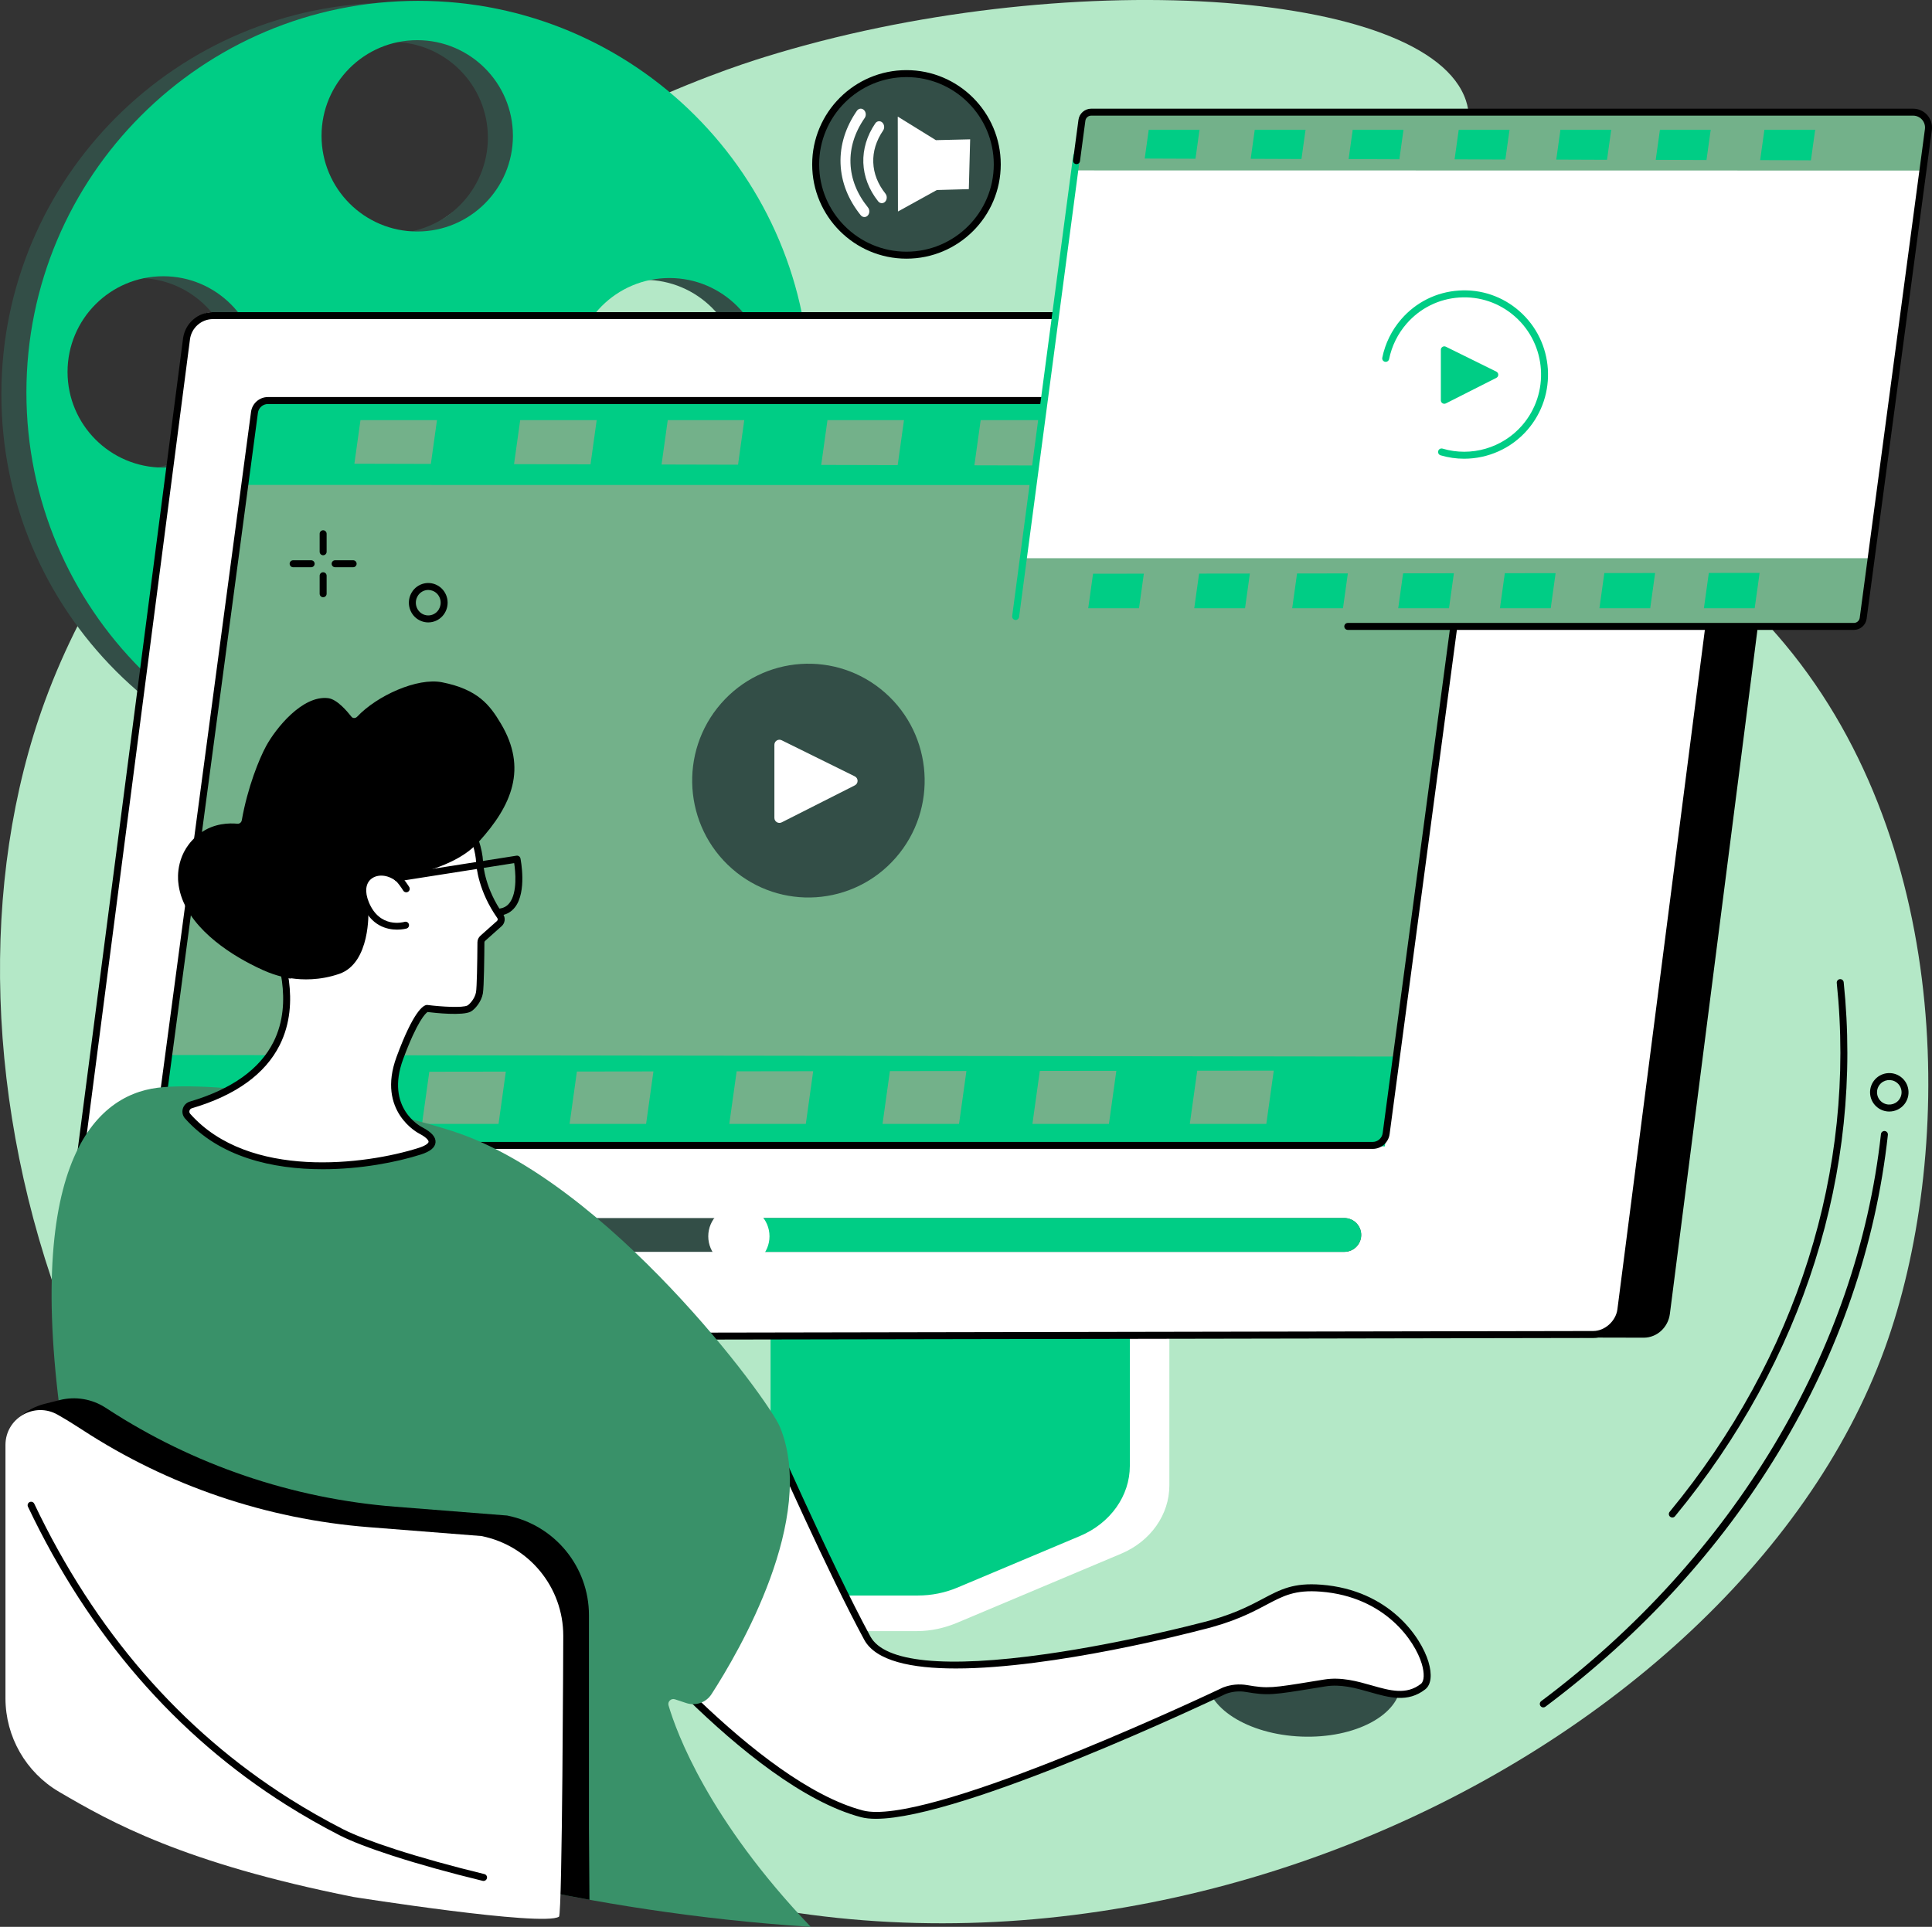 <?xml version="1.0" encoding="UTF-8"?>
<svg id="Capa_2" data-name="Capa 2" xmlns="http://www.w3.org/2000/svg" viewBox="0 0 1831.21 1826.69">
  <rect x="0" y="0" width="1831.21" height="1826.69" fill="#333333" stroke="none"/>
  <defs>
    <style>
      .cls-1 {
        fill: #334e47;
      }

      .cls-1, .cls-2, .cls-3, .cls-4, .cls-5, .cls-6, .cls-7 {
        stroke-width: 0px;
      }

      .cls-2 {
        fill: #00cd85;
      }

      .cls-3 {
        fill: #399169;
      }

      .cls-4 {
        fill: #000;
      }

      .cls-5 {
        fill: #b4e8c7;
      }

      .cls-6 {
        fill: #73b18a;
      }

      .cls-7 {
        fill: #fff;
      }
    </style>
  </defs>
  <g id="Illustration">
    <g>
      <path class="cls-5" d="M724.76,54.08c-39.8,12.38-216.42,69.91-392.77,222.55-42.72,36.98-215.41,186.45-289.19,387.41-125.58,342.05,24.69,862.43,457.52,1071.55,504.15,243.59,1140.99-56.23,1286.23-457.47,64.43-177.96,67.33-473.06-94.95-667.66-130.61-156.61-353.95-231.03-345.3-379.16,4.17-71.34,58.13-91.07,43.16-136.01-35.5-106.57-383.39-128.69-664.7-41.21h0Z"/>
      <path class="cls-1" d="M610.79,446.67c-50.09,0-90.7-40.61-90.7-90.7s40.61-90.7,90.7-90.7,90.71,40.61,90.71,90.7-40.61,90.7-90.71,90.7h0ZM373.42,700.97c-50.09,0-90.7-40.61-90.7-90.7s40.61-90.7,90.7-90.7,90.7,40.61,90.7,90.7-40.61,90.7-90.7,90.7h0ZM371.73,39.77c50.09,0,90.7,40.61,90.7,90.7s-40.61,90.7-90.7,90.7-90.7-40.61-90.7-90.7,40.61-90.7,90.7-90.7h0ZM130.98,444.97c-50.09,0-90.7-40.61-90.7-90.7s40.61-90.7,90.7-90.7,90.7,40.61,90.7,90.7-40.61,90.7-90.7,90.7h0ZM372.59,2.48C167.53,2.48,1.3,168.72,1.3,373.78s166.23,371.29,371.29,371.29,371.29-166.23,371.29-371.29S577.65,2.48,372.59,2.48h0Z"/>
      <path class="cls-2" d="M634.53,444.97c-50.09,0-90.7-40.61-90.7-90.7s40.61-90.7,90.7-90.7,90.7,40.61,90.7,90.7-40.61,90.7-90.7,90.7h0ZM397.16,699.28c-50.09,0-90.7-40.61-90.7-90.71s40.61-90.7,90.7-90.7,90.7,40.61,90.7,90.7-40.61,90.71-90.7,90.71h0ZM395.46,38.08c50.1,0,90.7,40.61,90.7,90.7s-40.61,90.7-90.7,90.7-90.7-40.61-90.7-90.7,40.61-90.7,90.7-90.7h0ZM154.72,443.28c-50.1,0-90.7-40.61-90.7-90.7s40.61-90.7,90.7-90.7,90.7,40.61,90.7,90.7-40.61,90.7-90.7,90.7h0ZM396.32.79C191.26.79,25.03,167.02,25.03,372.08s166.23,371.29,371.29,371.29,371.3-166.23,371.3-371.29S601.38.79,396.32.79h0Z"/>
      <path class="cls-1" d="M423.45,361.91c0,13.11-10.63,23.74-23.73,23.74s-23.73-10.63-23.73-23.74,10.63-23.74,23.73-23.74,23.73,10.63,23.73,23.74h0Z"/>
      <path class="cls-7" d="M1104.79,1116.89l-337.36,2.11c-2.18,0-2.9,2.03-2.9,3.98v287.03c0,27.48-191.68,98.88-193.54,95.25l-.23,30.37c-.01,5.66,4.96,10.68,11.3,10.68h287.15c13.13,0,26.09-2.94,37.98-7.91l155.51-65.49c28-11.79,45.66-37.1,45.66-64.72v-287.32c0-1.95-1.37-3.98-3.56-3.98h0Z"/>
      <path class="cls-2" d="M730.37,1102.28v287.09c0,28.3-18.22,54.09-46.83,66.3l-104.91,44.78c-6.85,2.93-4.52,12.11,3.08,12.11h288.24c12.97,0,25.77-2.56,37.49-7.5l116.24-48.93c28.83-12.14,47.22-38.03,47.22-66.47v-287.38c0-1.17-1.07-2.12-2.38-2.12h-335.77c-1.32,0-2.38.95-2.38,2.12h0Z"/>
      <path class="cls-4" d="M101.93,1264.96l1387.17,3.03,24.09.05,44.78.1c12.73,0,23.19-9.94,24.8-22.59l115.99-906.42c2.82-22.05-13.26-42.88-35.45-42.88l-1437.2,1.3-124.18,967.4h0Z"/>
      <path class="cls-7" d="M1609.4,296.05c25.02,0,45.36,25.19,42.16,50.07l-116.82,899.48c-1.63,12.65-12.37,22.12-25.09,22.12l-10.95.41-1416-.41c-15.26,0-27.04-13.44-25.09-28.61l119.17-917.78c1.63-12.65,11.35-25.28,24.07-25.28h1408.54Z"/>
      <path class="cls-4" d="M82.7,1271.01c-8.21,0-16.03-3.54-21.46-9.71-5.45-6.19-7.97-14.44-6.91-22.63l119.17-917.77c1.83-14.25,14.03-25,28.36-25h1013.23c1.82,0,3.3,1.48,3.3,3.3s-1.48,3.3-3.3,3.3H201.87c-11.02,0-20.4,8.27-21.81,19.24l-119.17,917.78c-.81,6.3,1.13,12.65,5.32,17.42,4.17,4.74,10.18,7.46,16.49,7.46l1427.41-2.58c10.99,0,21.49-9.44,22.92-20.61l115.25-895.52c1.41-10.94-1.95-21.96-9.23-30.23-7.24-8.24-17.68-12.96-28.63-12.96h-237.2c-1.83,0-3.31-1.48-3.31-3.3s1.48-3.3,3.31-3.3h237.2c12.85,0,25.09,5.54,33.59,15.2,8.53,9.7,12.48,22.61,10.83,35.43l-115.25,895.52c-1.87,14.54-15.1,26.37-29.48,26.37l-1427.4,2.58h0Z"/>
      <path class="cls-6" d="M1403.36,403.55c1.62-12.64-8.19-23.83-20.9-23.83H253.94c-6.46,0-11.92,4.81-12.74,11.23l-90.99,681.77c-.93,6.96,4.49,13.15,11.51,13.15h1139.37c6.46,0,11.92-4.81,12.75-11.24l89.52-671.09h0Z"/>
      <path class="cls-2" d="M1382.46,379.72c12.71,0,22.52,11.19,20.9,23.83l-8.55,56.34-1164.5-.19,10.89-68.75c.83-6.42,6.28-11.23,12.74-11.23h1128.52Z"/>
      <path class="cls-1" d="M693.68,823.41c-45.79-40.31-50.42-110.32-10.34-156.37,40.08-46.05,109.69-50.71,155.48-10.4,45.79,40.31,50.41,110.32,10.33,156.37-40.07,46.05-109.68,50.71-155.47,10.4h0Z"/>
      <path class="cls-7" d="M733.99,775.36v-69.31c0-3.54,3.72-5.85,6.89-4.28l69.31,34.22c3.52,1.74,3.55,6.76.04,8.54l-69.31,35.08c-3.17,1.61-6.93-.7-6.93-4.25h0Z"/>
      <path class="cls-2" d="M157.27,1000.15l1164.16,1.47-8.81,85.15-1142.61,2.85c-11.45.05-20.37-9.94-19.03-21.31l6.29-68.16h0Z"/>
      <path class="cls-4" d="M253.94,383.02c-4.79,0-8.86,3.59-9.47,8.35l-90.99,681.78c-.32,2.38.41,4.78,1.98,6.58,1.58,1.8,3.86,2.83,6.25,2.83h1139.37c4.79,0,8.86-3.59,9.47-8.35h0s89.52-671.1,89.52-671.1c.66-5.08-.91-10.21-4.3-14.06-3.37-3.83-8.22-6.03-13.32-6.03H253.94ZM1301.09,1089.17H161.72c-4.3,0-8.39-1.85-11.22-5.09-2.83-3.24-4.13-7.54-3.56-11.8l90.99-681.77c1.03-8.03,7.92-14.1,16.02-14.1h1128.52c7,0,13.66,3.01,18.28,8.27,4.64,5.28,6.79,12.3,5.89,19.28l-89.52,671.11c-1.03,8.03-7.92,14.1-16.02,14.1h0Z"/>
      <polygon class="cls-6" points="414.18 398.26 341.67 398.26 335.9 439.61 408.39 439.8 414.18 398.26 414.18 398.26"/>
      <polygon class="cls-6" points="248.63 1065.48 321.15 1065.48 328.03 1016.1 255.5 1016.19 248.63 1065.48 248.63 1065.48"/>
      <polygon class="cls-6" points="400.01 1065.48 472.53 1065.48 479.44 1015.9 406.91 1016 400.01 1065.48 400.01 1065.48"/>
      <polygon class="cls-6" points="565.57 398.26 493.05 398.26 487.23 440 559.72 440.18 565.57 398.26 565.57 398.26"/>
      <polygon class="cls-6" points="705.44 398.26 632.92 398.26 627.05 440.36 699.54 440.54 705.44 398.26 705.44 398.26"/>
      <polygon class="cls-6" points="539.88 1065.48 612.4 1065.48 619.34 1015.72 546.8 1015.82 539.88 1065.48 539.88 1065.48"/>
      <polygon class="cls-6" points="691.26 1065.48 763.78 1065.48 770.75 1015.52 698.22 1015.62 691.26 1065.48 691.26 1065.48"/>
      <polygon class="cls-6" points="856.82 398.26 784.3 398.26 778.38 440.75 850.87 440.93 856.82 398.26 856.82 398.26"/>
      <polygon class="cls-6" points="1002.05 398.26 929.53 398.26 923.55 441.12 996.05 441.3 1002.05 398.26 1002.05 398.26"/>
      <polygon class="cls-6" points="836.49 1065.48 909.01 1065.48 916 1015.34 843.47 1015.43 836.49 1065.48 836.49 1065.48"/>
      <polygon class="cls-6" points="1144.12 398.26 1071.6 398.26 1065.57 441.48 1138.06 441.67 1144.12 398.26 1144.12 398.26"/>
      <polygon class="cls-6" points="978.56 1065.48 1051.08 1065.48 1058.1 1015.15 985.57 1015.25 978.56 1065.48 978.56 1065.48"/>
      <polygon class="cls-6" points="1127.74 1065.48 1200.26 1065.48 1207.31 1014.96 1134.77 1015.05 1127.74 1065.48 1127.74 1065.48"/>
      <polygon class="cls-6" points="1293.3 398.26 1220.78 398.26 1214.7 441.87 1287.19 442.05 1293.3 398.26 1293.3 398.26"/>
      <path class="cls-1" d="M1290.06,1172.77h0c1.23-9.58-6.24-18.05-15.89-18.05H156.87c-8.06,0-14.87,5.99-15.89,13.99h0c-1.22,9.58,6.24,18.05,15.89,18.05h1117.3c8.06,0,14.87-5.99,15.89-13.99h0Z"/>
      <path class="cls-2" d="M1290.06,1172.77h0c1.23-9.58-6.24-18.05-15.89-18.05h-573.84l1.33,32.04h572.51c8.06,0,14.87-5.99,15.89-13.99h0Z"/>
      <path class="cls-7" d="M729.35,1172.03c0,16.03-13,29.02-29.02,29.02s-29.02-12.99-29.02-29.02,12.99-29.02,29.02-29.02,29.02,12.99,29.02,29.02h0Z"/>
      <path class="cls-1" d="M945.24,155.85c0,47.53-38.53,86.06-86.06,86.06s-86.06-38.53-86.06-86.06,38.53-86.06,86.06-86.06,86.06,38.53,86.06,86.06h0Z"/>
      <path class="cls-4" d="M859.18,73.09c-45.63,0-82.76,37.13-82.76,82.76s37.13,82.76,82.76,82.76,82.76-37.13,82.76-82.76-37.13-82.76-82.76-82.76h0ZM859.18,245.22c-49.28,0-89.37-40.09-89.37-89.37s40.09-89.37,89.37-89.37,89.37,40.09,89.37,89.37-40.09,89.37-89.37,89.37h0Z"/>
      <polygon class="cls-7" points="851.11 200.5 887.93 180.16 918.29 179.3 919.54 132.1 887.06 132.87 850.92 110.53 851.11 200.5 851.11 200.5"/>
      <path class="cls-7" d="M838.04,120.17c.04,1.23-.28,2.49-.99,3.53-6.57,9.67-9.72,19.87-9.33,30.31.38,10.44,4.26,20.39,11.53,29.55,1.76,2.22,1.63,5.65-.28,7.65-1.92,2-4.9,1.82-6.66-.4-8.7-10.96-13.54-23.57-14.01-36.45-.47-12.89,3.44-25.81,11.3-37.38,1.6-2.34,4.56-2.74,6.62-.89,1.14,1.03,1.76,2.54,1.82,4.07h0Z"/>
      <path class="cls-7" d="M820.6,108.26c.05,1.25-.28,2.52-1.01,3.57-9.48,13.68-14.01,28.15-13.47,42.98.54,14.83,6.12,28.92,16.58,41.88,1.78,2.2,1.68,5.63-.22,7.65-1.9,2.02-4.89,1.87-6.67-.33-5.82-7.22-10.39-14.94-13.59-22.96-3.34-8.36-5.19-17.07-5.52-25.89-.32-8.82.89-17.64,3.61-26.22,2.6-8.23,6.6-16.27,11.88-23.9,1.61-2.33,4.58-2.69,6.62-.82,1.12,1.03,1.74,2.52,1.79,4.05h0Z"/>
      <path class="cls-1" d="M1327.82,1596.07c1.16-29.73-39.16-55.44-90.07-57.43-50.91-1.99-93.12,20.5-94.28,50.22-1.16,29.73,39.17,55.45,90.07,57.43,50.91,1.99,93.12-20.49,94.28-50.22h0Z"/>
      <path class="cls-7" d="M1160.55,1602.79c6.68-2.54,13.92-3.25,20.98-2.04,21.72,3.76,25.75,2.57,74.05-5.27,36.16-5.87,66.59,24.18,93.26,3.44,15.49-12.05-14.96-86.97-96.76-93.31-46.55-3.61-47.21,20.32-114.78,36.47,0,0-280.91,74.22-315.25,10.82-38.11-70.34-97.38-205.56-97.38-205.56l-158.51,164.71s141.77,178.76,250.81,207.47c63.81,16.81,343.58-116.73,343.58-116.73h0Z"/>
      <path class="cls-4" d="M570.55,1512.24c16.85,20.73,147.11,177.72,247.25,204.09,3.61.95,7.96,1.4,12.94,1.4,80.34,0,325.75-116.67,328.38-117.92.08-.04.16-.07.25-.11,7.24-2.75,15.09-3.52,22.71-2.2,19.7,3.4,23.86,2.72,63.65-3.77l9.32-1.51c16.28-2.65,31.58,1.71,45.08,5.55,17.6,5.01,32.8,9.33,46.67-1.46,3.2-2.49,3.51-9.97.78-19.07-6.48-21.57-34.83-63.61-95.76-68.34-24.43-1.89-35.28,3.86-51.7,12.56-13.78,7.3-30.93,16.39-62.07,23.84-7.91,2.09-139.43,36.43-232.08,36.43-41.92,0-75.88-7.03-86.84-27.25-33.82-62.43-84.85-177.17-95.5-201.3l-153.08,159.06h0ZM830.27,1724.25c-5.43,0-10.17-.49-14.14-1.53-108.85-28.67-246.74-201.28-252.56-208.62-1.03-1.29-.94-3.15.21-4.34l158.51-164.71c.77-.79,1.87-1.15,2.96-.96,1.09.2,2.01.92,2.45,1.93.59,1.35,59.64,135.89,97.25,205.31,13.33,24.59,71.1,30.36,167.08,16.67,73.48-10.47,143.72-28.93,144.42-29.11,30.4-7.27,47.14-16.14,60.58-23.27,16.82-8.91,28.96-15.34,55.31-13.31,64.5,5.01,94.64,49.96,101.57,73.03,3.69,12.27,2.58,21.82-3.04,26.19-16.52,12.84-34.01,7.86-52.54,2.59-13.46-3.83-27.39-7.78-42.22-5.38l-9.3,1.51c-39.93,6.51-45.06,7.35-65.84,3.76-6.41-1.11-13.02-.48-19.12,1.82-12.34,5.89-249.4,118.42-331.58,118.42h0Z"/>
      <path class="cls-3" d="M429.06,1072.38c-84.91-27.48-223.9-48.05-279.57-41.19-61.81,7.62-131.68,76.59-85.78,352.94,8.99,54.15,15.68,103.05,25.2,146.38,57.43,83.39,133.6,154.68,234.64,206.5,44.67,22.9,227.53,75.83,444.94,89.68-96.9-101.57-127.14-183.89-134.82-209.9-1.09-3.68,2.41-7.04,6.05-5.84l10.74,3.56c8.96,2.97,18.79-.47,23.91-8.39,26.44-40.91,100.07-166.94,65.01-253.07-10.93-26.86-163.61-233.18-310.31-280.67h0Z"/>
      <path class="cls-7" d="M432.98,761.48s20.35,30.48,21.59,55.69c.33,6.66,3.1,27.96,19.51,51.26,1.59,2.25,1.23,5.3-.84,7.16l-15.68,13.98c-1.08.96-1.7,2.31-1.71,3.73-.05,8.9-.33,41.76-1.4,47.89-1.24,7.1-6.94,13.37-9.78,14.9-7.48,4.04-39.91-.08-39.91-.08,0,0-8.7.82-25.75,46.97-18.41,49.85,19.78,68.68,19.78,68.68,14.34,7.49,14.61,14.74-.91,19.68-53.51,17.05-164.15,29.52-220.02-33.18-3.19-3.58-1.6-9.32,3.08-10.69,141.95-41.87,74.3-162.52,77.3-163.31,7.67-2.04,51.76-48.49,77.6-61.71,17.61-9.01,38.97,4.03,53.3-9.61l43.85-51.36h0Z"/>
      <path class="cls-4" d="M262.02,885.95c.29.8.64,1.76.99,2.7,5.61,15.08,22.68,60.98,2.15,101.99-13.8,27.58-41.83,47.76-83.3,60-1.11.32-1.93,1.14-2.24,2.25-.32,1.1-.06,2.22.7,3.07,55.57,62.37,165.95,48.36,216.55,32.24,6.72-2.14,9.24-4.44,9.35-5.75.03-.31,0-3.18-8.97-7.86-.34-.17-40.57-20.72-21.35-72.75,16.04-43.42,25.3-48.82,28.54-49.12.24-.02.49-.02.73.01,13.03,1.66,33.41,2.89,37.92.46,1.79-.97,7-6.3,8.09-12.57.81-4.63,1.23-27.49,1.35-47.34.01-2.34,1.04-4.59,2.82-6.18l15.68-13.98c.82-.73.97-1.91.34-2.79-17.9-25.42-19.89-48.61-20.11-53-.94-18.96-13.42-41.52-18.7-50.28l-40.92,47.94c-.07.08-.15.17-.23.24-8.86,8.43-19.84,7.86-30.46,7.32-8.44-.43-16.41-.84-23.61,2.84-14.83,7.59-35.86,26.44-52.76,41.58-11.43,10.25-18.31,16.35-22.56,18.98h0ZM305.74,1108.45c-47.14,0-97.65-11.41-130.34-48.1-2.26-2.53-3.05-6-2.12-9.28.93-3.27,3.45-5.81,6.73-6.77,39.64-11.7,66.31-30.74,79.26-56.62,19.23-38.44,2.92-82.31-2.44-96.73-2.03-5.45-2.45-6.59-1.59-8.25.43-.83,1.25-1.5,2.15-1.74,2.54-.77,13.29-10.4,22.78-18.9,17.18-15.41,38.57-34.57,54.16-42.55,8.78-4.49,18.02-4.02,26.96-3.56,10.02.52,18.67.96,25.45-5.39l43.73-51.23c.67-.78,1.67-1.2,2.71-1.15,1.03.06,1.98.6,2.55,1.46.85,1.28,20.87,31.55,22.14,57.37.2,4.07,2.06,25.59,18.91,49.52,2.55,3.61,1.97,8.57-1.35,11.52l-15.68,13.98c-.39.35-.6.81-.61,1.29-.08,12.51-.37,42.28-1.45,48.44-1.39,7.96-7.55,15.12-11.46,17.24-7.65,4.13-33.77,1.28-40.99.4-1.77,1.17-9.61,8.12-23.14,44.73-17.12,46.32,16.7,63.85,18.15,64.57,8.9,4.65,12.98,9.32,12.55,14.32-.42,4.87-4.98,8.62-13.92,11.47-22.61,7.21-56.89,13.96-93.15,13.96h0Z"/>
      <path class="cls-4" d="M472.7,868.03c-1.72,0-3.17-1.33-3.29-3.07-.13-1.81,1.24-3.4,3.06-3.53,4.51-.32,7.96-2.13,10.54-5.53,7.57-9.98,5.5-29.97,4.35-37.66l-110.02,17.27c-1.79.28-3.49-.95-3.78-2.75-.28-1.8.95-3.49,2.75-3.78l113.24-17.78c1.75-.26,3.4.88,3.75,2.61.26,1.27,6.2,31.28-5.04,46.08-3.74,4.93-8.9,7.67-15.33,8.13-.08.01-.16.01-.24.01h0Z"/>
      <path class="cls-4" d="M376.41,881.31c-9.67,0-24.81-3.55-33-23.68-5.09-12.5-3.36-23.64,4.63-29.8,8.26-6.36,20.92-5.64,30.79,1.77,3.72,2.8,8.48,10.4,9.02,11.25.96,1.56.48,3.59-1.07,4.55-1.55.96-3.59.48-4.55-1.06-1.76-2.84-5.31-7.91-7.37-9.45-7.5-5.63-16.87-6.39-22.79-1.83-5.58,4.3-6.5,12.35-2.54,22.07,10.37,25.48,32.97,19.08,33.92,18.79,1.76-.52,3.59.48,4.11,2.22.52,1.75-.47,3.59-2.22,4.11-.1.03-3.72,1.06-8.93,1.06h0Z"/>
      <path class="cls-4" d="M474.74,685.97c-10.4-17.45-21.6-32.43-55.8-39.17-23.42-4.61-61.61,12.67-80.41,32.63-1.57,1.66-4.07,1.71-5.38.06-4.04-5.09-13.63-16.62-22.13-17.63-24.59-2.92-49.79,28.94-58.74,45.33-6.54,11.97-17.56,39.02-23.12,70.47-.35,1.97-2.14,3.43-4.07,3.24-7.41-.7-22.27-.67-35.46,9.09-23.52,17.41-20.97,42.9-20.7,46.01,3.2,36.32,40.11,63.16,68.1,77.71,18.99,9.87,26.12,11.29,37.3,13.88.64.15,1.32.1,1.96-.12,9.89,1.45,26.68,2.21,45.38-4.28,29.73-10.32,27.48-59.63,27.48-59.63l-3.74-9.3c-2.27-5.63-2.59-11.99-.29-17.61,7.02-17.15,32.91-4.27,33.86-4.47,48.7-10.11,65.91-24.37,74.76-34.08,31.71-34.8,46.18-69.88,20.99-112.13h0Z"/>
      <path class="cls-4" d="M480.84,1436.77c-.12-.02-.24-.04-.35-.05l-106.06-8.36c-97.21-7.66-190.97-39.5-272.65-92.72-.63-.41-1.27-.82-1.91-1.23-12.8-8.26-28.46-10.85-43.24-7.14l-14.41,3.62c-9.08,2.28-17.48,6.79-24.3,13.2-1.58,1.49-2.6,2.62-2.6,3.01l13.68,78.83c60.76,128.32,153.39,238.69,294.54,311.08,29.14,14.94,117.13,42.67,235.16,63.98-.2-28.5-.47-67.8-.47-67.85v-201.91c0-45.89-32.38-85.4-77.38-94.46h0Z"/>
      <path class="cls-7" d="M334.94,1798.33c-161.1-32.11-229.6-70.71-278.95-99.66-31.49-18.47-50.81-52.25-50.81-88.73v-240.09c0-25.33,27.36-41.24,49.41-28.73h0c8.12,4.62,15.89,9.43,23.4,14.34,81.25,53.08,174.66,84.67,271.44,92.3l106.89,8.42c45.09,9,77.56,48.56,77.56,94.5,0,0-.84,264.2-4.07,266.35-14.72,9.8-194.88-18.7-194.88-18.7h0Z"/>
      <path class="cls-4" d="M458.32,1783.17c-.26,0-.52-.03-.78-.1-31.09-7.54-60.47-15.73-84.97-23.66-22.32-7.23-39.8-13.96-50.53-19.46-17.43-8.94-34.52-18.68-50.81-28.95-104.62-65.98-186.96-161.06-244.72-282.61-.78-1.64-.08-3.61,1.57-4.4,1.65-.78,3.62-.08,4.4,1.57,57.22,120.4,138.73,214.55,242.28,279.85,16.12,10.17,33.05,19.81,50.3,28.66,10.28,5.27,27.88,12.04,49.55,19.06,24.34,7.88,53.56,16.01,84.49,23.52,1.77.43,2.86,2.22,2.43,3.99-.37,1.51-1.72,2.53-3.21,2.53h0Z"/>
      <path class="cls-4" d="M1462.79,1618.64c-1,0-1.99-.45-2.64-1.32-1.1-1.46-.8-3.53.66-4.62,182.06-136.34,299.43-332.27,322.01-537.55.2-1.81,1.83-3.12,3.65-2.92,1.81.2,3.12,1.83,2.92,3.64-11.55,104.93-46.3,205.93-103.29,300.17-55.89,92.42-130.36,173.82-221.33,241.95-.59.44-1.29.65-1.98.65h0Z"/>
      <path class="cls-4" d="M1585.08,1438.62c-.74,0-1.48-.25-2.1-.75-1.4-1.16-1.6-3.25-.44-4.65,120.6-146.31,176.86-324.35,158.4-501.34-.19-1.81,1.13-3.44,2.95-3.63,1.82-.2,3.44,1.13,3.62,2.95,18.64,178.76-38.14,358.54-159.88,506.22-.65.79-1.59,1.2-2.55,1.2h0Z"/>
      <path class="cls-4" d="M1781.47,1028.48c-1.88,2.48-2.68,5.53-2.26,8.61.42,3.08,2.01,5.81,4.49,7.68,5.1,3.88,12.41,2.89,16.28-2.22,1.88-2.47,2.69-5.53,2.27-8.6-.42-3.08-2.01-5.81-4.49-7.69-5.1-3.87-12.41-2.88-16.29,2.22h0ZM1790.71,1053.74c-3.85,0-7.72-1.2-11.01-3.71-8.01-6.08-9.57-17.54-3.49-25.54h0c6.09-8.01,17.55-9.57,25.55-3.49,3.88,2.95,6.38,7.23,7.03,12.06.66,4.82-.6,9.61-3.54,13.49-3.59,4.71-9.04,7.19-14.54,7.19h0Z"/>
      <path class="cls-4" d="M306.28,526.38c-1.83,0-3.3-1.48-3.3-3.3v-17.08c0-1.83,1.48-3.3,3.3-3.3s3.3,1.48,3.3,3.3v17.08c0,1.83-1.48,3.3-3.3,3.3h0Z"/>
      <path class="cls-4" d="M306.28,566.18c-1.83,0-3.3-1.48-3.3-3.3v-17.08c0-1.82,1.48-3.3,3.3-3.3s3.3,1.48,3.3,3.3v17.08c0,1.82-1.48,3.3-3.3,3.3h0Z"/>
      <path class="cls-4" d="M294.92,537.74h-17.08c-1.82,0-3.3-1.48-3.3-3.3s1.48-3.3,3.3-3.3h17.08c1.83,0,3.3,1.48,3.3,3.3s-1.48,3.3-3.3,3.3h0Z"/>
      <path class="cls-4" d="M334.72,537.74h-17.08c-1.83,0-3.3-1.48-3.3-3.3s1.48-3.3,3.3-3.3h17.08c1.82,0,3.3,1.48,3.3,3.3s-1.48,3.3-3.3,3.3h0Z"/>
      <path class="cls-4" d="M399.84,557.3h.02-.02ZM405.91,559.29c-1.6,0-3.2.34-4.71,1.02h0c-5.97,2.68-8.68,9.83-6.04,15.94,1.28,2.98,3.62,5.25,6.59,6.4,2.89,1.12,6.05,1.04,8.88-.23,5.97-2.68,8.68-9.83,6.04-15.94-1.28-2.97-3.62-5.25-6.59-6.4-1.35-.53-2.76-.79-4.17-.79h0ZM405.92,590.05c-2.22,0-4.44-.41-6.57-1.24-4.63-1.8-8.27-5.33-10.26-9.94-4.06-9.41.16-20.43,9.4-24.58h0c4.46-2,9.43-2.13,13.98-.36,4.63,1.8,8.27,5.33,10.27,9.94,4.06,9.41-.16,20.43-9.4,24.58-2.38,1.07-4.89,1.6-7.42,1.6h0Z"/>
      <path class="cls-7" d="M1827.79,122.72c1.12-8.69-5.66-16.38-14.43-16.38h-779.09c-4.46,0-8.23,3.31-8.8,7.72l-62.82,468.62c-.64,4.79,3.1,9.04,7.95,9.04h786.59c4.46,0,8.23-3.31,8.8-7.72l61.8-461.28h0Z"/>
      <path class="cls-6" d="M1813.36,106.34c8.77,0,15.55,7.73,14.43,16.45l-5.9,38.9-803.94-.13,7.52-47.46c.57-4.43,4.34-7.76,8.8-7.76h779.09Z"/>
      <path class="cls-6" d="M969.84,529.22l-7.19,55.23c-.64,4.81,3.1,8.4,7.95,8.4h786.59c4.46,0,8.23-2.64,8.8-7.08l7.35-56.56h-803.5Z"/>
      <path class="cls-2" d="M1387.8,434.88c-7.48,0-15.01-1.06-22.38-3.25-1.75-.52-2.74-2.36-2.22-4.11.52-1.75,2.36-2.75,4.1-2.23,27.15,8.06,56.75-.57,75.39-21.99,26.44-30.38,23.38-76.72-6.83-103.3-14.61-12.87-33.33-19.24-52.71-17.96-19.4,1.29-37.14,10.11-49.95,24.82-8.32,9.56-14.04,21.15-16.55,33.52-.36,1.79-2.1,2.94-3.89,2.58-1.79-.36-2.95-2.1-2.58-3.89,2.73-13.49,8.97-26.13,18.04-36.55,13.97-16.05,33.32-25.67,54.49-27.08,21.14-1.41,41.58,5.55,57.52,19.59,32.92,28.98,36.26,79.49,7.44,112.6-15.27,17.55-37.3,27.23-59.87,27.24h0Z"/>
      <path class="cls-2" d="M1365.68,379.48v-47.85c0-2.44,2.56-4.03,4.75-2.95l47.85,23.63c2.43,1.2,2.45,4.67.03,5.89l-47.85,24.22c-2.19,1.11-4.78-.48-4.78-2.94h0Z"/>
      <polygon class="cls-2" points="1136.95 123 1088.81 123 1084.99 150.31 1133.11 150.5 1136.95 123 1136.95 123"/>
      <polygon class="cls-2" points="1031.46 576.63 1079.6 576.63 1084.17 543.85 1036.02 543.91 1031.46 576.63 1031.46 576.63"/>
      <polygon class="cls-2" points="1131.95 576.63 1180.09 576.63 1184.67 543.72 1136.53 543.78 1131.95 576.63 1131.95 576.63"/>
      <polygon class="cls-2" points="1237.44 123 1189.3 123 1185.44 150.57 1233.56 150.76 1237.44 123 1237.44 123"/>
      <polygon class="cls-2" points="1330.28 123 1282.14 123 1278.25 150.81 1326.37 151 1330.28 123 1330.28 123"/>
      <polygon class="cls-2" points="1224.79 576.63 1272.93 576.63 1277.53 543.6 1229.39 543.66 1224.79 576.63 1224.79 576.63"/>
      <polygon class="cls-2" points="1325.28 576.63 1373.42 576.63 1378.04 543.47 1329.89 543.53 1325.28 576.63 1325.28 576.63"/>
      <polygon class="cls-2" points="1430.77 123 1382.63 123 1378.7 151.06 1426.82 151.26 1430.77 123 1430.77 123"/>
      <polygon class="cls-2" points="1527.17 123 1479.03 123 1475.06 151.31 1523.18 151.5 1527.17 123 1527.17 123"/>
      <polygon class="cls-2" points="1421.68 576.63 1469.82 576.63 1474.46 543.34 1426.31 543.41 1421.68 576.63 1421.68 576.63"/>
      <polygon class="cls-2" points="1621.47 123 1573.34 123 1569.34 151.55 1617.46 151.75 1621.47 123 1621.47 123"/>
      <polygon class="cls-2" points="1515.98 576.63 1564.12 576.63 1568.78 543.22 1520.63 543.28 1515.98 576.63 1515.98 576.63"/>
      <polygon class="cls-2" points="1615.01 576.63 1663.14 576.63 1667.82 543.09 1619.67 543.15 1615.01 576.63 1615.01 576.63"/>
      <polygon class="cls-2" points="1720.5 123 1672.36 123 1668.32 151.81 1716.44 152 1720.5 123 1720.5 123"/>
      <path class="cls-2" d="M962.66,587.75c-.15,0-.29,0-.44-.03-1.81-.24-3.08-1.9-2.84-3.71l57.83-436.49c.24-1.81,1.92-3.1,3.71-2.84,1.8.24,3.08,1.9,2.84,3.71l-57.83,436.49c-.22,1.66-1.64,2.87-3.27,2.87h0Z"/>
      <path class="cls-4" d="M1757.19,597.15h-479.71c-1.83,0-3.31-1.48-3.31-3.3s1.48-3.3,3.31-3.3h479.71c2.79,0,5.16-2.1,5.52-4.88l61.8-463.32c.42-3.21-.57-6.46-2.72-8.9-2.13-2.43-5.2-3.82-8.43-3.82h-779.09c-2.79,0-5.17,2.09-5.53,4.88l-5.1,38.23c-.24,1.81-1.91,3.07-3.71,2.84-1.81-.24-3.08-1.9-2.83-3.71l5.09-38.21c.78-6.05,5.97-10.62,12.08-10.62h779.09c5.12,0,10,2.21,13.39,6.06,3.4,3.86,4.97,9.01,4.31,14.12l-61.8,463.31c-.78,6.05-5.97,10.62-12.07,10.62h0Z"/>
    </g>
  </g>
</svg>
